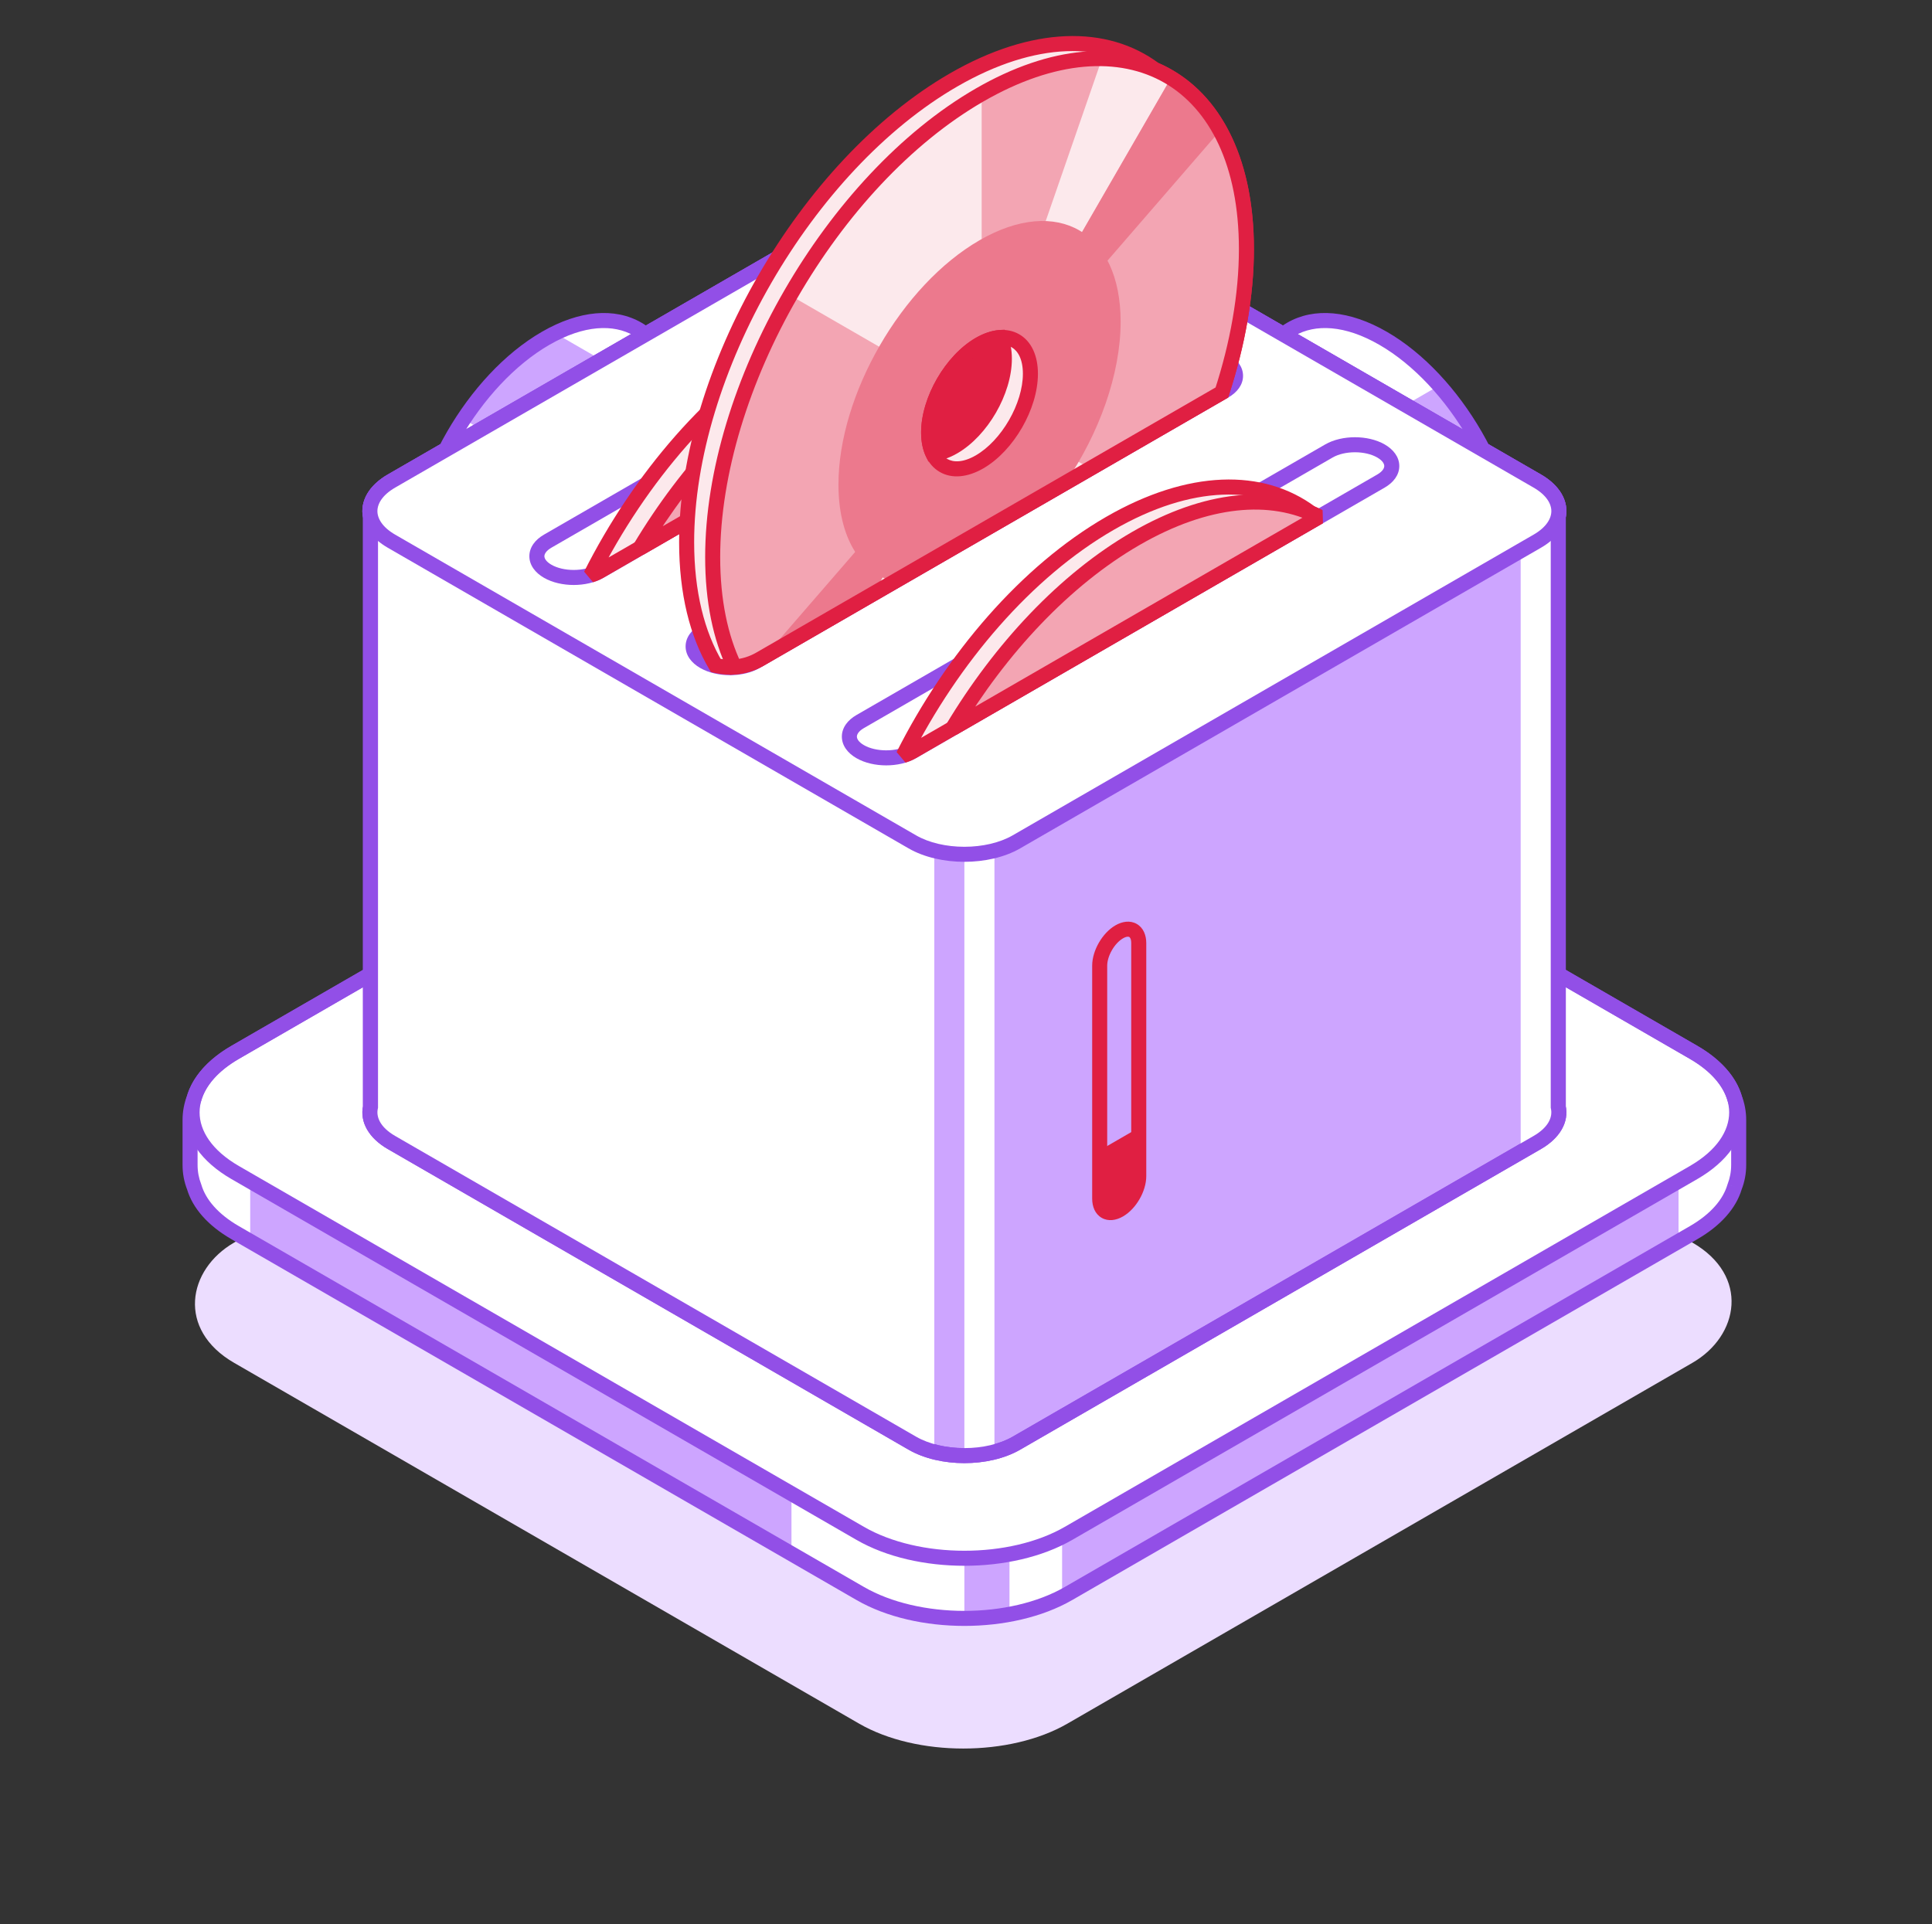 <svg width="257" height="256" viewBox="0 0 257 256" fill="none" xmlns="http://www.w3.org/2000/svg">
<rect x="0" y="0" width="257" height="256" fill="#333333" stroke="none"/>
<g clip-path="url(#clip0_5070_15987)">
<path fill-rule="evenodd" clip-rule="evenodd" d="M72.584 85.011C63.018 90.534 55.263 86.056 55.263 75.01C55.263 63.964 63.018 50.532 72.584 45.009C82.15 39.486 89.905 43.963 89.905 55.009C89.905 66.055 82.15 79.487 72.584 85.011ZM183.984 85.011C193.55 90.534 201.305 86.056 201.305 75.01C201.305 63.964 193.55 50.532 183.984 45.009C174.418 39.486 166.663 43.963 166.663 55.009C166.663 66.055 174.418 79.487 183.984 85.011Z" fill="#CDA5FF"/>
<path fill-rule="evenodd" clip-rule="evenodd" d="M191.465 51.284C189.201 48.723 186.663 46.556 183.984 45.009C174.418 39.486 166.663 43.963 166.663 55.009C166.663 58.103 167.271 61.384 168.357 64.626L191.465 51.284ZM201.305 75.078C201.274 86.052 193.563 90.504 184.043 85.044L201.305 75.078Z" fill="white"/>
<path fill-rule="evenodd" clip-rule="evenodd" d="M61.671 55.777C57.761 61.702 55.263 68.74 55.263 75.01C55.263 86.056 63.018 90.534 72.584 85.011C78.014 81.876 82.86 76.193 86.036 69.844L61.671 55.777ZM89.86 53.577L73.847 44.332C82.406 40.103 89.243 44.05 89.86 53.577Z" fill="white"/>
<path d="M72.584 85.011L72.084 84.145L72.584 85.011ZM72.584 45.009L72.084 44.143L72.584 45.009ZM183.984 85.011L184.484 84.145L183.984 85.011ZM183.984 45.009L184.484 44.143V44.143L183.984 45.009ZM54.263 75.01C54.263 80.744 56.283 85.039 59.836 87.09C63.389 89.141 68.119 88.743 73.084 85.877L72.084 84.145C67.483 86.801 63.552 86.926 60.836 85.358C58.12 83.79 56.263 80.323 56.263 75.01H54.263ZM72.084 44.143C67.113 47.013 62.669 51.898 59.47 57.438C56.271 62.979 54.263 69.27 54.263 75.01H56.263C56.263 69.704 58.132 63.756 61.202 58.438C64.272 53.121 68.489 48.528 73.084 45.875L72.084 44.143ZM90.905 55.009C90.905 49.276 88.885 44.981 85.332 42.93C81.779 40.878 77.049 41.276 72.084 44.143L73.084 45.875C77.685 43.219 81.616 43.094 84.332 44.662C87.048 46.23 88.905 49.697 88.905 55.009H90.905ZM73.084 85.877C78.055 83.007 82.499 78.122 85.698 72.581C88.897 67.04 90.905 60.749 90.905 55.009H88.905C88.905 60.316 87.036 66.264 83.966 71.581C80.896 76.899 76.679 81.492 72.084 84.145L73.084 85.877ZM200.305 75.01C200.305 80.323 198.448 83.79 195.732 85.358C193.016 86.926 189.085 86.801 184.484 84.145L183.484 85.877C188.449 88.743 193.179 89.141 196.732 87.09C200.285 85.039 202.305 80.744 202.305 75.01H200.305ZM183.484 45.875C188.079 48.528 192.296 53.121 195.366 58.438C198.436 63.756 200.305 69.704 200.305 75.01H202.305C202.305 69.27 200.297 62.979 197.098 57.438C193.899 51.898 189.455 47.013 184.484 44.143L183.484 45.875ZM167.663 55.009C167.663 49.697 169.52 46.23 172.236 44.662C174.952 43.094 178.883 43.219 183.484 45.875L184.484 44.143C179.519 41.276 174.789 40.878 171.236 42.93C167.683 44.981 165.663 49.276 165.663 55.009H167.663ZM184.484 84.145C179.889 81.492 175.672 76.899 172.602 71.581C169.532 66.264 167.663 60.316 167.663 55.009H165.663C165.663 60.749 167.671 67.04 170.87 72.581C174.069 78.122 178.513 83.007 183.484 85.877L184.484 84.145Z" fill="#924FE7"/>
<rect width="128" height="128" rx="16" transform="matrix(0.866 0.5 -0.866 0.5 128.136 109.314)" fill="#ECDDFF"/>
<path fill-rule="evenodd" clip-rule="evenodd" d="M114.428 92C122.08 87.582 134.488 87.582 142.141 92L225.279 140C228.263 141.723 230.083 143.863 230.74 146.095C231.091 146.995 231.284 147.975 231.284 149V155C231.284 156.025 231.091 157.005 230.74 157.906C230.083 160.137 228.263 162.277 225.279 164L142.141 212C134.488 216.418 122.08 216.418 114.428 212L31.289 164C28.306 162.277 26.485 160.137 25.828 157.905C25.477 157.005 25.284 156.025 25.284 155V149C25.284 147.975 25.477 146.995 25.828 146.095C26.485 143.863 28.305 141.723 31.289 140L114.428 92Z" fill="#CDA5FF"/>
<path fill-rule="evenodd" clip-rule="evenodd" d="M25.828 146.095C25.477 146.995 25.284 147.975 25.284 149V155C25.284 156.025 25.477 157.005 25.828 157.905C26.485 160.137 28.306 162.277 31.289 164L33.284 165.152V157.152L31.289 156C26.62 153.304 24.8 149.587 25.828 146.095ZM105.284 198.721V206.721L114.428 212C118.254 214.209 123.269 215.314 128.284 215.314V207.314C123.269 207.314 118.254 206.209 114.428 204L105.284 198.721ZM134.284 206.773V214.773C136.806 214.306 139.196 213.537 141.284 212.466V204.466C139.196 205.537 136.806 206.306 134.284 206.773Z" fill="white"/>
<path fill-rule="evenodd" clip-rule="evenodd" d="M223.284 138.848L225.279 140C228.263 141.723 230.083 143.863 230.74 146.095C231.091 146.995 231.284 147.975 231.284 149V155C231.284 156.025 231.091 157.005 230.74 157.906C230.083 160.137 228.263 162.277 225.279 164L223.284 165.152V138.848Z" fill="white"/>
<path d="M114.428 92C122.08 87.582 134.488 87.582 142.141 92L225.279 140C232.932 144.418 232.932 151.582 225.279 156L142.141 204C134.488 208.418 122.08 208.418 114.428 204L31.289 156C23.637 151.582 23.637 144.418 31.289 140L114.428 92Z" fill="white"/>
<path d="M114.428 92L113.928 91.134L114.428 92ZM225.279 156L224.779 155.134L225.279 156ZM142.141 204L142.641 204.866L142.141 204ZM31.289 140L31.789 140.866L31.289 140ZM114.928 92.866C118.566 90.765 123.398 89.686 128.284 89.686C133.17 89.686 138.002 90.765 141.641 92.866L142.641 91.134C138.626 88.816 133.428 87.686 128.284 87.686C123.14 87.686 117.942 88.816 113.928 91.134L114.928 92.866ZM141.641 92.866L224.779 140.866L225.779 139.134L142.641 91.134L141.641 92.866ZM224.779 140.866C228.423 142.97 230.019 145.588 230.019 148C230.019 150.412 228.423 153.03 224.779 155.134L225.779 156.866C229.788 154.552 232.019 151.379 232.019 148C232.019 144.621 229.788 141.448 225.779 139.134L224.779 140.866ZM224.779 155.134L141.641 203.134L142.641 204.866L225.779 156.866L224.779 155.134ZM141.641 203.134C138.002 205.235 133.17 206.314 128.284 206.314C123.398 206.314 118.566 205.235 114.928 203.134L113.928 204.866C117.942 207.184 123.14 208.314 128.284 208.314C133.428 208.314 138.626 207.184 142.641 204.866L141.641 203.134ZM114.928 203.134L31.789 155.134L30.789 156.866L113.928 204.866L114.928 203.134ZM31.789 155.134C28.145 153.03 26.55 150.412 26.55 148C26.55 145.588 28.145 142.97 31.789 140.866L30.789 139.134C26.781 141.448 24.55 144.621 24.55 148C24.55 151.379 26.781 154.552 30.789 156.866L31.789 155.134ZM31.789 140.866L114.928 92.866L113.928 91.134L30.789 139.134L31.789 140.866Z" fill="#924FE7"/>
<path d="M142.141 92L141.641 92.866V92.866L142.141 92ZM114.428 92L114.928 92.866V92.866L114.428 92ZM225.279 140L224.779 140.866L225.279 140ZM230.74 146.095L229.781 146.377L229.793 146.418L229.809 146.458L230.74 146.095ZM230.74 157.906L229.809 157.542L229.793 157.582L229.781 157.623L230.74 157.906ZM225.279 164L224.779 163.134L225.279 164ZM142.141 212L142.641 212.866L142.141 212ZM114.428 212L114.928 211.134L114.428 212ZM31.289 164L31.789 163.134H31.789L31.289 164ZM25.828 157.905L26.787 157.623L26.775 157.582L26.76 157.542L25.828 157.905ZM25.828 146.095L26.76 146.458L26.775 146.418L26.787 146.377L25.828 146.095ZM31.289 140L31.789 140.866H31.789L31.289 140ZM142.641 91.134C138.626 88.816 133.428 87.686 128.284 87.686C123.14 87.686 117.942 88.816 113.928 91.134L114.928 92.866C118.566 90.765 123.398 89.686 128.284 89.686C133.17 89.686 138.002 90.765 141.641 92.866L142.641 91.134ZM225.779 139.134L142.641 91.134L141.641 92.866L224.779 140.866L225.779 139.134ZM231.7 145.812C230.948 143.261 228.909 140.941 225.779 139.134L224.779 140.866C227.617 142.504 229.218 144.465 229.781 146.377L231.7 145.812ZM229.809 146.458C230.115 147.245 230.284 148.101 230.284 149H232.284C232.284 147.849 232.068 146.746 231.672 145.731L229.809 146.458ZM230.284 149V155H232.284V149H230.284ZM230.284 155C230.284 155.899 230.115 156.756 229.809 157.542L231.672 158.269C232.068 157.254 232.284 156.151 232.284 155H230.284ZM225.779 164.866C228.909 163.059 230.948 160.739 231.699 158.188L229.781 157.623C229.218 159.535 227.617 161.496 224.779 163.134L225.779 164.866ZM142.641 212.866L225.779 164.866L224.779 163.134L141.641 211.134L142.641 212.866ZM113.928 212.866C117.942 215.184 123.14 216.314 128.284 216.314C133.428 216.314 138.626 215.184 142.641 212.866L141.641 211.134C138.002 213.235 133.17 214.314 128.284 214.314C123.398 214.314 118.566 213.235 114.928 211.134L113.928 212.866ZM30.789 164.866L113.928 212.866L114.928 211.134L31.789 163.134L30.789 164.866ZM24.869 158.188C25.62 160.739 27.66 163.059 30.789 164.866L31.789 163.134C28.952 161.496 27.35 159.535 26.787 157.623L24.869 158.188ZM26.76 157.542C26.453 156.755 26.284 155.899 26.284 155H24.284C24.284 156.151 24.501 157.254 24.896 158.269L26.76 157.542ZM26.284 155V149H24.284V155H26.284ZM26.284 149C26.284 148.101 26.453 147.245 26.76 146.458L24.896 145.731C24.501 146.746 24.284 147.849 24.284 149H26.284ZM30.789 139.134C27.66 140.941 25.62 143.261 24.869 145.812L26.787 146.377C27.35 144.465 28.951 142.504 31.789 140.866L30.789 139.134ZM113.928 91.134L30.789 139.134L31.789 140.866L114.928 92.866L113.928 91.134Z" fill="#924FE7"/>
<path fill-rule="evenodd" clip-rule="evenodd" d="M121.356 24C125.182 21.791 131.386 21.791 135.212 24L204.494 64C206.727 65.289 207.657 67.045 207.284 68.724V147.277C207.657 148.955 206.727 150.711 204.494 152L135.212 192C131.386 194.209 125.182 194.209 121.356 192L52.074 152C49.841 150.711 48.911 148.954 49.284 147.276L49.284 68.724C48.911 67.045 49.841 65.289 52.074 64L121.356 24Z" fill="#CDA5FF"/>
<path d="M135.212 24L135.712 23.134V23.134L135.212 24ZM121.356 24L121.856 24.866L121.356 24ZM204.494 64L203.994 64.866V64.866L204.494 64ZM207.284 68.724L206.308 68.507L206.284 68.614V68.724H207.284ZM207.284 147.277H206.284V147.386L206.308 147.493L207.284 147.277ZM204.494 152L203.994 151.134L204.494 152ZM135.212 192L135.712 192.866L135.212 192ZM121.356 192L121.856 191.134L121.356 192ZM52.074 152L52.574 151.134H52.574L52.074 152ZM49.284 147.276L50.26 147.493L50.284 147.386V147.276H49.284ZM49.284 68.724H50.284V68.614L50.26 68.507L49.284 68.724ZM52.074 64L51.574 63.134H51.574L52.074 64ZM135.712 23.134C133.611 21.921 130.921 21.343 128.284 21.343C125.648 21.343 122.957 21.921 120.856 23.134L121.856 24.866C123.581 23.87 125.906 23.343 128.284 23.343C130.663 23.343 132.987 23.87 134.712 24.866L135.712 23.134ZM204.994 63.134L135.712 23.134L134.712 24.866L203.994 64.866L204.994 63.134ZM208.26 68.94C208.763 66.676 207.441 64.547 204.994 63.134L203.994 64.866C206.013 66.031 206.551 67.414 206.308 68.507L208.26 68.94ZM206.284 68.724V147.277H208.284V68.724H206.284ZM204.994 152.866C207.441 151.453 208.763 149.324 208.26 147.06L206.308 147.493C206.55 148.586 206.012 149.969 203.994 151.134L204.994 152.866ZM135.712 192.866L204.994 152.866L203.994 151.134L134.712 191.134L135.712 192.866ZM120.856 192.866C122.957 194.079 125.648 194.657 128.284 194.657C130.921 194.657 133.611 194.079 135.712 192.866L134.712 191.134C132.987 192.13 130.663 192.657 128.284 192.657C125.906 192.657 123.581 192.13 121.856 191.134L120.856 192.866ZM51.574 152.866L120.856 192.866L121.856 191.134L52.574 151.134L51.574 152.866ZM48.308 147.059C47.805 149.323 49.127 151.453 51.574 152.866L52.574 151.134C50.556 149.969 50.018 148.586 50.26 147.493L48.308 147.059ZM50.284 147.276V68.724H48.284V147.276H50.284ZM51.574 63.134C49.127 64.547 47.805 66.676 48.308 68.94L50.26 68.507C50.018 67.414 50.556 66.031 52.574 64.866L51.574 63.134ZM120.856 23.134L51.574 63.134L52.574 64.866L121.856 24.866L120.856 23.134Z" fill="#924FE7"/>
<path fill-rule="evenodd" clip-rule="evenodd" d="M124.284 193.166C123.222 192.892 122.227 192.503 121.356 192L52.074 152C49.841 150.711 48.911 148.954 49.284 147.276L49.284 68.724C48.911 67.045 49.841 65.289 52.074 64L84.983 45H124.284V193.166ZM132.284 193.166C131.015 193.493 129.649 193.657 128.284 193.657V41H132.284V193.166Z" fill="white"/>
<path fill-rule="evenodd" clip-rule="evenodd" d="M202.284 62.724L204.494 64C206.727 65.289 207.657 67.045 207.284 68.724V147.277C207.657 148.955 206.727 150.711 204.494 152L202.284 153.276V62.724Z" fill="white"/>
<path d="M135.212 24L135.712 23.134V23.134L135.212 24ZM121.356 24L121.856 24.866L121.356 24ZM204.494 64L203.994 64.866V64.866L204.494 64ZM207.284 68.724L206.308 68.507L206.284 68.614V68.724H207.284ZM207.284 147.277H206.284V147.386L206.308 147.493L207.284 147.277ZM204.494 152L203.994 151.134L204.494 152ZM135.212 192L135.712 192.866L135.212 192ZM121.356 192L121.856 191.134L121.356 192ZM52.074 152L52.574 151.134H52.574L52.074 152ZM49.284 147.276L50.26 147.493L50.284 147.386V147.276H49.284ZM49.284 68.724H50.284V68.614L50.26 68.507L49.284 68.724ZM52.074 64L52.574 64.866H52.574L52.074 64ZM135.712 23.134C133.611 21.921 130.921 21.343 128.284 21.343C125.648 21.343 122.957 21.921 120.856 23.134L121.856 24.866C123.581 23.87 125.906 23.343 128.284 23.343C130.663 23.343 132.987 23.87 134.712 24.866L135.712 23.134ZM204.994 63.134L135.712 23.134L134.712 24.866L203.994 64.866L204.994 63.134ZM208.26 68.94C208.763 66.676 207.441 64.547 204.994 63.134L203.994 64.866C206.013 66.031 206.551 67.414 206.308 68.507L208.26 68.94ZM206.284 68.724V147.277H208.284V68.724H206.284ZM204.994 152.866C207.441 151.453 208.763 149.324 208.26 147.06L206.308 147.493C206.55 148.586 206.012 149.969 203.994 151.134L204.994 152.866ZM135.712 192.866L204.994 152.866L203.994 151.134L134.712 191.134L135.712 192.866ZM120.856 192.866C122.957 194.079 125.648 194.657 128.284 194.657C130.921 194.657 133.611 194.079 135.712 192.866L134.712 191.134C132.987 192.13 130.663 192.657 128.284 192.657C125.906 192.657 123.581 192.13 121.856 191.134L120.856 192.866ZM51.574 152.866L120.856 192.866L121.856 191.134L52.574 151.134L51.574 152.866ZM48.308 147.059C47.805 149.323 49.127 151.453 51.574 152.866L52.574 151.134C50.556 149.969 50.018 148.586 50.26 147.493L48.308 147.059ZM50.284 147.276V68.724H48.284L48.284 147.276H50.284ZM51.574 63.134C49.127 64.547 47.805 66.676 48.308 68.94L50.26 68.507C50.018 67.414 50.556 66.031 52.574 64.866L51.574 63.134ZM120.856 23.134L51.574 63.134L52.574 64.866L121.856 24.866L120.856 23.134Z" fill="#924FE7"/>
<path d="M121.356 24C125.182 21.791 131.386 21.791 135.212 24L204.494 64C208.321 66.209 208.321 69.791 204.494 72L135.212 112C131.386 114.209 125.182 114.209 121.356 112L52.074 72C48.248 69.791 48.248 66.209 52.074 64L121.356 24Z" fill="white"/>
<path d="M121.356 24L121.856 24.866L121.356 24ZM204.494 72L204.994 72.866L204.494 72ZM135.212 112L134.712 111.134L135.212 112ZM121.356 112L121.856 111.134L121.356 112ZM52.074 72L51.574 72.866L52.074 72ZM52.074 64L51.574 63.134L52.074 64ZM121.856 24.866C123.581 23.87 125.906 23.343 128.284 23.343C130.663 23.343 132.987 23.87 134.712 24.866L135.712 23.134C133.611 21.921 130.921 21.343 128.284 21.343C125.648 21.343 122.957 21.921 120.856 23.134L121.856 24.866ZM134.712 24.866L203.994 64.866L204.994 63.134L135.712 23.134L134.712 24.866ZM203.994 64.866C205.725 65.865 206.364 67.035 206.364 68C206.364 68.965 205.725 70.135 203.994 71.134L204.994 72.866C207.09 71.656 208.364 69.931 208.364 68C208.364 66.069 207.09 64.344 204.994 63.134L203.994 64.866ZM203.994 71.134L134.712 111.134L135.712 112.866L204.994 72.866L203.994 71.134ZM134.712 111.134C132.987 112.13 130.663 112.657 128.284 112.657C125.906 112.657 123.581 112.13 121.856 111.134L120.856 112.866C122.957 114.079 125.648 114.657 128.284 114.657C130.921 114.657 133.611 114.079 135.712 112.866L134.712 111.134ZM121.856 111.134L52.574 71.134L51.574 72.866L120.856 112.866L121.856 111.134ZM52.574 71.134C50.843 70.135 50.204 68.965 50.204 68C50.204 67.035 50.843 65.865 52.574 64.866L51.574 63.134C49.478 64.344 48.204 66.069 48.204 68C48.204 69.931 49.478 71.656 51.574 72.866L52.574 71.134ZM52.574 64.866L121.856 24.866L120.856 23.134L51.574 63.134L52.574 64.866Z" fill="#924FE7"/>
<path d="M155.99 47.999C157.903 46.894 161.005 46.894 162.918 47.999C164.831 49.103 164.831 50.894 162.918 51.999L100.564 87.999C98.651 89.103 95.549 89.103 93.636 87.999C91.723 86.894 91.723 85.103 93.636 83.999L155.99 47.999Z" fill="white"/>
<path d="M155.99 47.999L156.49 48.865L155.99 47.999ZM162.918 51.999L163.418 52.865L162.918 51.999ZM100.564 87.999L100.064 87.133L100.564 87.999ZM93.636 87.999L94.136 87.133L93.636 87.999ZM93.636 83.999L93.136 83.133L93.636 83.999ZM156.49 48.865C157.259 48.421 158.329 48.17 159.454 48.17C160.579 48.17 161.649 48.421 162.418 48.865L163.418 47.133C162.274 46.472 160.837 46.17 159.454 46.17C158.071 46.17 156.634 46.472 155.49 47.133L156.49 48.865ZM162.418 48.865C163.192 49.312 163.353 49.758 163.353 49.999C163.353 50.24 163.192 50.686 162.418 51.133L163.418 52.865C164.557 52.208 165.353 51.206 165.353 49.999C165.353 48.792 164.557 47.79 163.418 47.133L162.418 48.865ZM162.418 51.133L100.064 87.133L101.064 88.865L163.418 52.865L162.418 51.133ZM100.064 87.133C99.296 87.577 98.225 87.827 97.1 87.827C95.975 87.827 94.905 87.577 94.136 87.133L93.136 88.865C94.28 89.526 95.717 89.827 97.1 89.827C98.483 89.827 99.92 89.526 101.064 88.865L100.064 87.133ZM94.136 87.133C93.362 86.686 93.201 86.24 93.201 85.999C93.201 85.758 93.362 85.312 94.136 84.865L93.136 83.133C91.997 83.79 91.201 84.792 91.201 85.999C91.201 87.206 91.997 88.207 93.136 88.865L94.136 87.133ZM94.136 84.865L156.49 48.865L155.49 47.133L93.136 83.133L94.136 84.865Z" fill="#924FE7"/>
<path d="M176.775 59.999C178.688 58.894 181.79 58.894 183.703 59.999C185.616 61.103 185.616 62.894 183.703 63.999L121.349 99.999C119.436 101.104 116.334 101.104 114.421 99.999C112.508 98.894 112.508 97.103 114.421 95.999L176.775 59.999Z" fill="white"/>
<path d="M176.775 59.999L177.275 60.865L176.775 59.999ZM183.703 63.999L184.203 64.865L183.703 63.999ZM121.349 99.999L120.849 99.133L121.349 99.999ZM114.421 99.999L114.921 99.133L114.421 99.999ZM114.421 95.999L113.921 95.133L114.421 95.999ZM177.275 60.865C178.044 60.421 179.114 60.17 180.239 60.17C181.364 60.17 182.434 60.421 183.203 60.865L184.203 59.133C183.059 58.472 181.622 58.17 180.239 58.17C178.856 58.17 177.419 58.472 176.275 59.133L177.275 60.865ZM183.203 60.865C183.978 61.312 184.138 61.758 184.138 61.999C184.138 62.24 183.978 62.686 183.203 63.133L184.203 64.865C185.342 64.207 186.138 63.206 186.138 61.999C186.138 60.792 185.342 59.79 184.203 59.133L183.203 60.865ZM183.203 63.133L120.849 99.133L121.849 100.865L184.203 64.865L183.203 63.133ZM120.849 99.133C120.081 99.577 119.01 99.827 117.885 99.827C116.761 99.827 115.69 99.577 114.921 99.133L113.921 100.865C115.066 101.526 116.503 101.827 117.885 101.827C119.268 101.827 120.705 101.526 121.849 100.865L120.849 99.133ZM114.921 99.133C114.147 98.686 113.986 98.24 113.986 97.999C113.986 97.758 114.147 97.312 114.921 96.865L113.921 95.133C112.782 95.79 111.986 96.792 111.986 97.999C111.986 99.206 112.782 100.208 113.921 100.865L114.921 99.133ZM114.921 96.865L177.275 60.865L176.275 59.133L113.921 95.133L114.921 96.865Z" fill="#924FE7"/>
<path d="M135.206 35.999C137.119 34.894 140.221 34.894 142.134 35.999C144.047 37.103 144.047 38.894 142.134 39.999L79.78 75.999C77.867 77.103 74.765 77.103 72.852 75.999C70.939 74.894 70.939 73.103 72.852 71.999L135.206 35.999Z" fill="white"/>
<path d="M135.206 35.999L135.706 36.865L135.206 35.999ZM142.134 39.999L142.634 40.865L142.134 39.999ZM79.78 75.999L79.28 75.133L79.78 75.999ZM72.852 75.999L73.352 75.133L72.852 75.999ZM72.852 71.999L72.352 71.133L72.852 71.999ZM135.706 36.865C136.474 36.421 137.545 36.17 138.67 36.17C139.795 36.17 140.865 36.421 141.634 36.865L142.634 35.133C141.49 34.472 140.053 34.17 138.67 34.17C137.287 34.17 135.85 34.472 134.706 35.133L135.706 36.865ZM141.634 36.865C142.408 37.312 142.569 37.758 142.569 37.999C142.569 38.24 142.408 38.686 141.634 39.133L142.634 40.865C143.773 40.208 144.569 39.206 144.569 37.999C144.569 36.792 143.773 35.79 142.634 35.133L141.634 36.865ZM141.634 39.133L79.28 75.133L80.28 76.865L142.634 40.865L141.634 39.133ZM79.28 75.133C78.511 75.577 77.441 75.827 76.316 75.827C75.191 75.827 74.121 75.577 73.352 75.133L72.352 76.865C73.496 77.526 74.933 77.827 76.316 77.827C77.699 77.827 79.136 77.526 80.28 76.865L79.28 75.133ZM73.352 75.133C72.578 74.686 72.417 74.24 72.417 73.999C72.417 73.758 72.578 73.312 73.352 72.865L72.352 71.133C71.213 71.79 70.417 72.792 70.417 73.999C70.417 75.206 71.213 76.207 72.352 76.865L73.352 75.133ZM73.352 72.865L135.706 36.865L134.706 35.133L72.352 71.133L73.352 72.865Z" fill="#924FE7"/>
<path fill-rule="evenodd" clip-rule="evenodd" d="M133.89 44.759C133.542 44.581 133.188 44.414 132.827 44.259C126.319 39.392 116.737 39.474 106.052 45.643C94.987 52.031 85.104 63.583 78.594 76.504C79.021 76.375 79.422 76.206 79.781 75.999L133.89 44.759Z" fill="#FCE9EC"/>
<path d="M132.827 44.259L132.228 45.06L132.433 45.178L132.827 44.259ZM133.89 44.759L134.39 45.625L134.347 43.87L133.89 44.759ZM106.052 45.643L105.552 44.777L106.052 45.643ZM78.594 76.504L77.701 76.054L78.884 77.461L78.594 76.504ZM79.781 75.999L80.281 76.865L80.281 76.865L79.781 75.999ZM132.433 45.178C132.773 45.324 133.106 45.481 133.433 45.649L134.347 43.87C133.978 43.681 133.603 43.504 133.221 43.34L132.433 45.178ZM106.552 46.509C117.038 40.455 126.158 40.521 132.228 45.06L133.426 43.458C126.48 38.264 116.435 38.494 105.552 44.777L106.552 46.509ZM79.487 76.954C85.933 64.161 95.696 52.777 106.552 46.509L105.552 44.777C94.278 51.286 84.276 63.005 77.701 76.054L79.487 76.954ZM78.884 77.461C79.374 77.313 79.847 77.116 80.281 76.865L79.281 75.133C78.997 75.297 78.668 75.437 78.304 75.547L78.884 77.461ZM80.281 76.865L134.39 45.625L133.39 43.893L79.281 75.133L80.281 76.865Z" fill="#E01F42"/>
<path fill-rule="evenodd" clip-rule="evenodd" d="M133.89 44.759C127.531 41.495 118.954 42.194 109.517 47.643C100.079 53.092 91.502 62.296 85.144 72.903L133.89 44.759Z" fill="#F3A5B3"/>
<path d="M109.517 47.643L109.017 46.777L109.517 47.643ZM133.89 44.759L134.39 45.625L134.346 43.869L133.89 44.759ZM85.144 72.903L84.286 72.388L85.644 73.769L85.144 72.903ZM110.017 48.509C119.278 43.162 127.481 42.593 133.433 45.649L134.346 43.869C127.581 40.396 118.63 41.227 109.017 46.777L110.017 48.509ZM86.001 73.417C92.295 62.917 100.761 53.853 110.017 48.509L109.017 46.777C99.398 52.33 90.709 61.674 84.286 72.388L86.001 73.417ZM85.644 73.769L134.39 45.625L133.39 43.893L84.644 72.037L85.644 73.769Z" fill="#E01F42"/>
<path fill-rule="evenodd" clip-rule="evenodd" d="M171.385 150.151C169.183 148.848 166.839 147.495 164.61 146.24C161.43 144.449 159.46 140.55 159.46 134.982C159.46 123.936 167.215 110.504 176.781 104.981C181.603 102.197 185.965 101.954 189.106 103.812C191.307 105.115 193.651 106.469 195.88 107.724C199.06 109.514 201.031 113.413 201.031 118.981C201.031 130.027 193.276 143.459 183.709 148.983C178.887 151.767 174.525 152.01 171.385 150.151Z" fill="#CDA5FF"/>
<path d="M146.284 128.473H145.284H146.284ZM151.48 125.473H150.48H151.48ZM151.48 156.473H152.48H151.48ZM146.284 159.473H147.284H146.284ZM147.284 128.473C147.284 127.862 147.506 127.115 147.911 126.412C148.317 125.71 148.853 125.145 149.382 124.839L148.382 123.107C147.477 123.63 146.714 124.486 146.179 125.412C145.644 126.339 145.284 127.428 145.284 128.473L147.284 128.473ZM149.382 124.839C149.918 124.53 150.168 124.627 150.219 124.657C150.271 124.687 150.48 124.855 150.48 125.473H152.48C152.48 124.434 152.108 123.438 151.219 122.925C150.331 122.412 149.282 122.588 148.382 123.107L149.382 124.839ZM150.48 125.473L150.48 156.473H152.48L152.48 125.473H150.48ZM150.48 156.473C150.48 157.085 150.259 157.831 149.853 158.534C149.448 159.236 148.912 159.801 148.382 160.107L149.382 161.839C150.287 161.317 151.051 160.46 151.585 159.534C152.12 158.608 152.48 157.518 152.48 156.473H150.48ZM148.382 160.107C147.847 160.416 147.597 160.319 147.545 160.289C147.493 160.259 147.284 160.091 147.284 159.473H145.284C145.284 160.512 145.657 161.508 146.545 162.021C147.434 162.534 148.483 162.359 149.382 161.839L148.382 160.107ZM147.284 159.473L147.284 128.473L145.284 128.473L145.284 159.473H147.284Z" fill="#E01F42"/>
<path fill-rule="evenodd" clip-rule="evenodd" d="M162.537 52.22L101.101 87.69C99.295 88.732 97.184 89.014 95.213 88.535C92.735 84.373 91.338 78.844 91.338 72.131C91.338 49.492 107.232 21.962 126.838 10.643C137.522 4.474 147.104 4.392 153.613 9.259C161.082 12.462 165.802 20.801 165.802 33.139C165.802 39.28 164.633 45.78 162.537 52.22Z" fill="#FCE9EC"/>
<path d="M101.101 87.69L100.601 86.824H100.601L101.101 87.69ZM162.537 52.22L163.037 53.086L163.369 52.894L163.488 52.529L162.537 52.22ZM95.213 88.535L94.354 89.047L94.569 89.408L94.977 89.507L95.213 88.535ZM126.838 10.643L126.338 9.777V9.777L126.838 10.643ZM153.613 9.259L153.014 10.06L153.109 10.131L153.218 10.178L153.613 9.259ZM101.601 88.556L163.037 53.086L162.037 51.354L100.601 86.824L101.601 88.556ZM94.977 89.507C97.194 90.046 99.57 89.729 101.601 88.556L100.601 86.824C99.021 87.736 97.174 87.983 95.449 87.564L94.977 89.507ZM96.072 88.024C93.709 84.053 92.338 78.712 92.338 72.131H90.338C90.338 78.976 91.762 84.694 94.354 89.047L96.072 88.024ZM92.338 72.131C92.338 61.028 96.242 48.657 102.602 37.642C108.961 26.627 117.723 17.06 127.338 11.509L126.338 9.777C116.347 15.545 107.358 25.403 100.87 36.642C94.381 47.881 90.338 60.594 90.338 72.131H92.338ZM127.338 11.509C137.824 5.455 146.943 5.521 153.014 10.06L154.211 8.458C147.266 3.264 137.221 3.494 126.338 9.777L127.338 11.509ZM153.218 10.178C160.185 13.165 164.802 21.03 164.802 33.139H166.802C166.802 20.572 161.978 11.758 154.007 8.34L153.218 10.178ZM164.802 33.139C164.802 39.156 163.655 45.552 161.586 51.91L163.488 52.529C165.61 46.009 166.802 39.403 166.802 33.139H164.802Z" fill="#E01F42"/>
<path fill-rule="evenodd" clip-rule="evenodd" d="M162.538 52.219C164.633 45.78 165.803 39.28 165.803 33.139C165.803 10.5 149.909 1.323 130.303 12.643C110.697 23.963 94.803 51.492 94.803 74.131C94.803 79.919 95.842 84.827 97.716 88.738C98.889 88.647 100.047 88.298 101.101 87.69L162.538 52.219Z" fill="#F3A5B3"/>
<path fill-rule="evenodd" clip-rule="evenodd" d="M146.59 7.799C150.013 7.867 153.112 8.748 155.772 10.375L130.585 54L146.59 7.799ZM130.585 12.48L130.585 54L105.112 39.293C111.543 28.103 120.454 18.328 130.302 12.643C130.396 12.588 130.491 12.534 130.585 12.48ZM116.152 78.999L130.585 54L145.019 62.333L116.152 78.999Z" fill="#FCE9EC"/>
<path fill-rule="evenodd" clip-rule="evenodd" d="M116.152 78.999L130.586 54L162.298 17.382C160.63 14.351 158.418 11.994 155.772 10.375L130.586 54L101.719 87.332L116.152 78.999Z" fill="#EC798D"/>
<path fill-rule="evenodd" clip-rule="evenodd" d="M141.725 64.235C146.191 57.695 149.069 49.804 149.069 42.799C149.069 30.831 140.667 25.98 130.302 31.964C119.937 37.948 111.534 52.502 111.534 64.47C111.534 71.475 114.413 76.042 118.878 77.425L141.725 64.235Z" fill="#EC798D"/>
<path d="M162.537 52.219L163.037 53.085L163.369 52.893L163.488 52.529L162.537 52.219ZM130.302 12.643L129.802 11.777L130.302 12.643ZM97.715 88.738L96.813 89.17L97.109 89.787L97.792 89.735L97.715 88.738ZM101.1 87.689L101.6 88.556H101.6L101.1 87.689ZM164.802 33.139C164.802 39.156 163.655 45.551 161.586 51.91L163.488 52.529C165.61 46.009 166.802 39.403 166.802 33.139H164.802ZM130.802 13.509C140.423 7.954 148.898 7.555 154.904 11.022C160.91 14.49 164.802 22.03 164.802 33.139H166.802C166.802 21.609 162.747 13.241 155.904 9.29C149.061 5.34 139.787 6.012 129.802 11.777L130.802 13.509ZM95.802 74.131C95.802 63.028 99.706 50.657 106.065 39.642C112.425 28.627 121.186 19.06 130.802 13.509L129.802 11.777C119.811 17.545 110.822 27.403 104.333 38.642C97.845 49.881 93.802 62.594 93.802 74.131H95.802ZM98.617 88.305C96.82 84.558 95.802 79.803 95.802 74.131H93.802C93.802 80.034 94.861 85.097 96.813 89.17L98.617 88.305ZM97.792 89.735C99.112 89.633 100.415 89.24 101.6 88.556L100.6 86.823C99.678 87.356 98.665 87.662 97.638 87.741L97.792 89.735ZM101.6 88.556L163.037 53.085L162.037 51.353L100.6 86.823L101.6 88.556Z" fill="#E01F42"/>
<path d="M137.068 49.726C137.068 54.044 134.037 59.293 130.298 61.452C126.559 63.611 123.528 61.861 123.528 57.543C123.528 53.226 126.559 47.976 130.298 45.817C134.037 43.659 137.068 45.409 137.068 49.726Z" fill="#FCE9EC"/>
<path d="M136.068 49.726C136.068 51.668 135.38 53.888 134.219 55.899C133.059 57.909 131.48 59.615 129.798 60.586L130.798 62.318C132.856 61.13 134.662 59.132 135.951 56.899C137.241 54.665 138.068 52.102 138.068 49.726H136.068ZM129.798 60.586C128.111 61.56 126.818 61.526 126.011 61.06C125.205 60.594 124.528 59.492 124.528 57.543H122.528C122.528 59.913 123.368 61.843 125.011 62.792C126.655 63.741 128.747 63.503 130.798 62.318L129.798 60.586ZM124.528 57.543C124.528 55.602 125.217 53.381 126.377 51.371C127.538 49.361 129.117 47.654 130.798 46.684L129.798 44.951C127.741 46.139 125.935 48.137 124.645 50.371C123.356 52.605 122.528 55.168 122.528 57.543H124.528ZM130.798 46.684C132.486 45.709 133.779 45.743 134.585 46.209C135.392 46.675 136.068 47.778 136.068 49.726H138.068C138.068 47.357 137.229 45.426 135.585 44.477C133.942 43.528 131.85 43.767 129.798 44.951L130.798 46.684Z" fill="#E01F42"/>
<path fill-rule="evenodd" clip-rule="evenodd" d="M126.833 59.452C130.572 57.293 133.603 52.044 133.603 47.726C133.603 46.604 133.399 45.655 133.03 44.903C132.194 44.959 131.27 45.256 130.298 45.818C126.559 47.976 123.528 53.226 123.528 57.543C123.528 58.666 123.733 59.615 124.102 60.367C124.938 60.31 125.862 60.013 126.833 59.452Z" fill="#E01F42"/>
<path d="M126.833 59.452L127.333 60.318L126.833 59.452ZM133.03 44.903L133.927 44.462L133.632 43.86L132.962 43.905L133.03 44.903ZM130.298 45.818L130.798 46.684V46.684L130.298 45.818ZM124.102 60.367L123.204 60.807L123.5 61.41L124.17 61.364L124.102 60.367ZM132.603 47.726C132.603 49.668 131.915 51.888 130.755 53.899C129.594 55.909 128.015 57.615 126.333 58.586L127.333 60.318C129.391 59.13 131.197 57.132 132.487 54.899C133.776 52.665 134.603 50.102 134.603 47.726H132.603ZM132.132 45.343C132.42 45.93 132.603 46.721 132.603 47.726H134.603C134.603 46.486 134.378 45.38 133.927 44.462L132.132 45.343ZM130.798 46.684C131.669 46.181 132.446 45.945 133.097 45.901L132.962 43.905C131.943 43.974 130.872 44.332 129.798 44.951L130.798 46.684ZM124.528 57.543C124.528 55.602 125.217 53.381 126.377 51.371C127.538 49.361 129.117 47.654 130.798 46.684L129.798 44.951C127.741 46.139 125.935 48.137 124.645 50.371C123.356 52.605 122.528 55.168 122.528 57.543H124.528ZM125 59.926C124.712 59.34 124.528 58.548 124.528 57.543H122.528C122.528 58.783 122.754 59.89 123.204 60.807L125 59.926ZM126.333 58.586C125.463 59.089 124.686 59.325 124.035 59.369L124.17 61.364C125.189 61.295 126.26 60.938 127.333 60.318L126.333 58.586Z" fill="#E01F42"/>
<path d="M146.284 153.596C146.284 153.29 146.499 152.917 146.765 152.764L151 150.319C151.265 150.166 151.48 150.29 151.48 150.596V156.473C151.48 158.13 150.317 160.145 148.882 160.973C147.447 161.801 146.284 161.13 146.284 159.473L146.284 153.596Z" fill="#E01F42"/>
<path fill-rule="evenodd" clip-rule="evenodd" d="M175.459 68.759C175.111 68.581 174.756 68.414 174.395 68.259C167.887 63.392 158.305 63.474 147.621 69.643C136.555 76.031 126.673 87.583 120.162 100.504C120.589 100.375 120.991 100.206 121.35 99.999L175.459 68.759Z" fill="#FCE9EC"/>
<path d="M174.395 68.259L173.796 69.06L174.001 69.178L174.395 68.259ZM175.459 68.759L175.959 69.625L175.915 67.87L175.459 68.759ZM147.621 69.643L147.121 68.777L147.621 69.643ZM120.162 100.504L119.269 100.054L120.452 101.461L120.162 100.504ZM121.35 99.999L121.85 100.865L121.85 100.865L121.35 99.999ZM174.001 69.178C174.341 69.324 174.675 69.481 175.002 69.649L175.915 67.87C175.547 67.68 175.171 67.504 174.789 67.34L174.001 69.178ZM148.121 70.509C158.607 64.455 167.726 64.521 173.796 69.06L174.994 67.458C168.048 62.264 158.004 62.494 147.121 68.777L148.121 70.509ZM121.055 100.954C127.501 88.161 137.264 76.777 148.121 70.509L147.121 68.777C135.847 75.286 125.844 87.005 119.269 100.054L121.055 100.954ZM120.452 101.461C120.942 101.313 121.416 101.116 121.85 100.865L120.85 99.133C120.566 99.297 120.237 99.437 119.872 99.547L120.452 101.461ZM121.85 100.865L175.959 69.625L174.959 67.893L120.85 99.133L121.85 100.865Z" fill="#E01F42"/>
<path fill-rule="evenodd" clip-rule="evenodd" d="M175.459 68.759C169.1 65.494 160.523 66.194 151.086 71.643C141.649 77.091 133.071 86.296 126.713 96.903L175.459 68.759Z" fill="#F3A5B3"/>
<path d="M151.086 71.643L150.586 70.777L151.086 71.643ZM175.459 68.759L175.959 69.625L175.916 67.869L175.459 68.759ZM126.713 96.903L125.855 96.388L127.213 97.769L126.713 96.903ZM151.586 72.509C160.847 67.162 169.05 66.593 175.002 69.649L175.916 67.869C169.151 64.396 160.199 65.227 150.586 70.777L151.586 72.509ZM127.571 97.417C133.865 86.917 142.33 77.853 151.586 72.509L150.586 70.777C140.967 76.33 132.278 85.674 125.855 96.388L127.571 97.417ZM127.213 97.769L175.959 69.625L174.959 67.893L126.213 96.037L127.213 97.769Z" fill="#E01F42"/>
</g>
<defs>
<clipPath id="clip0_5070_15987">
<rect width="256" height="256" fill="white" transform="translate(0.284)"/>
</clipPath>
</defs>
</svg>
